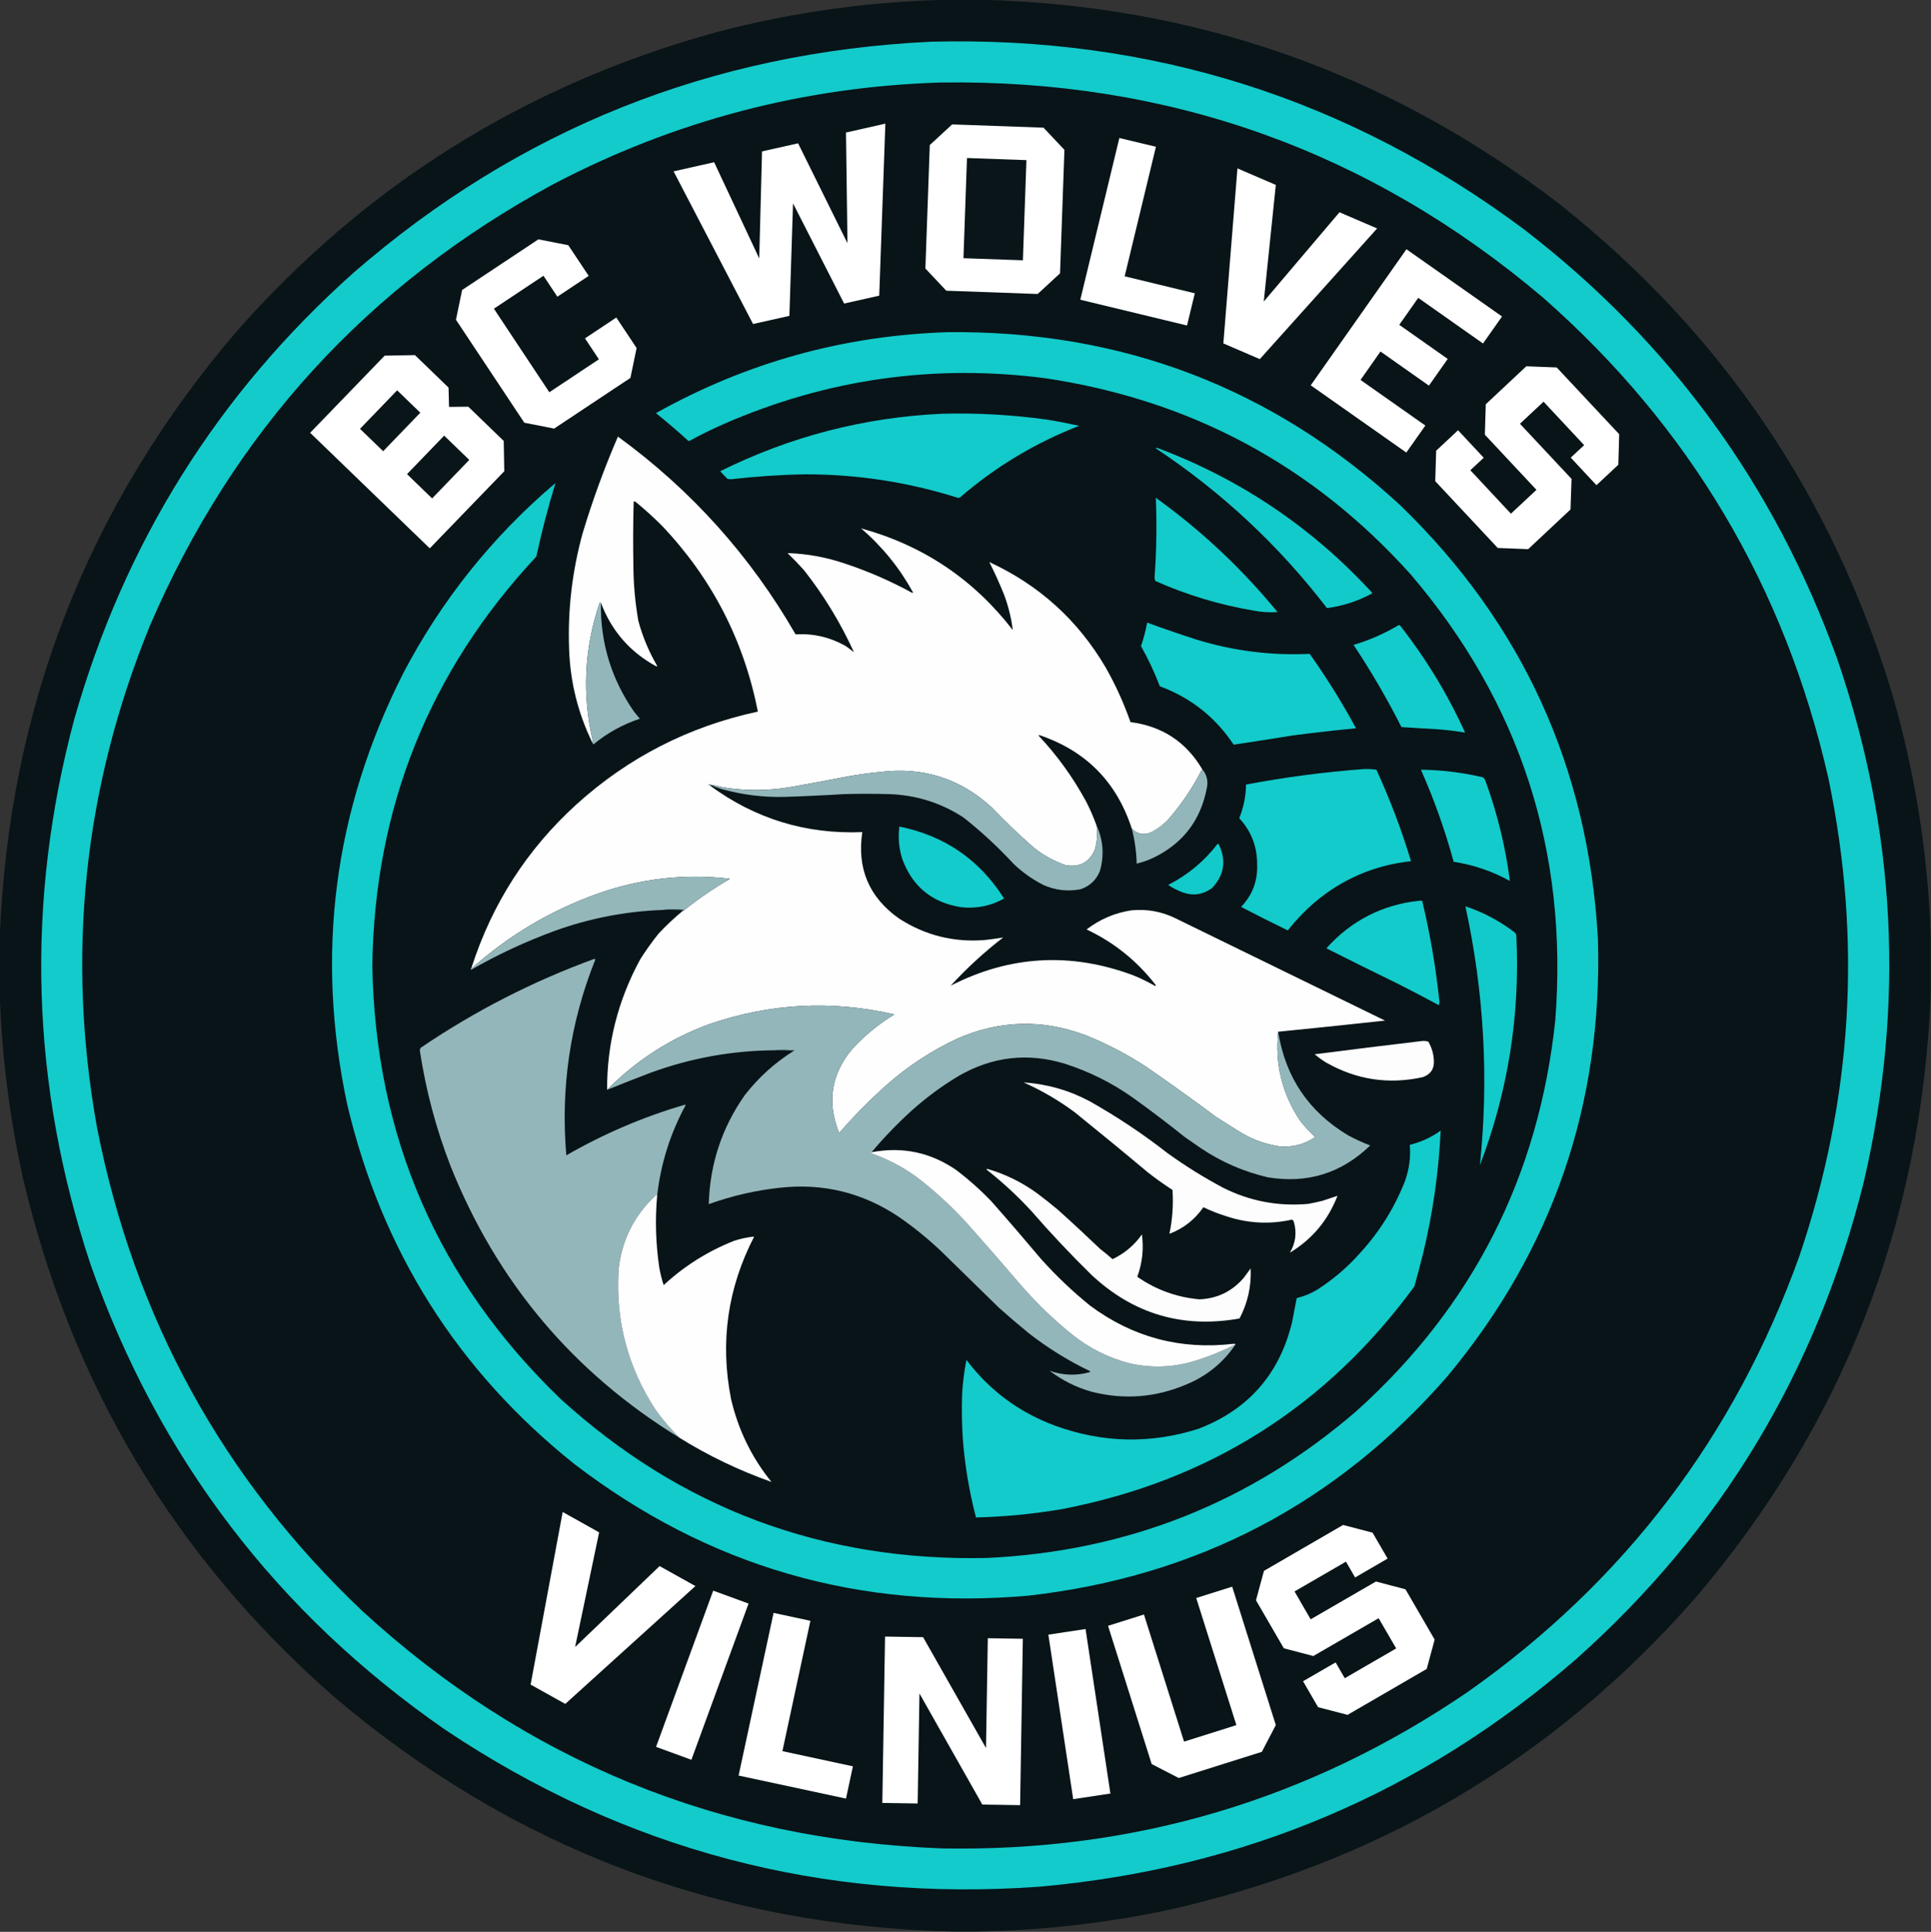 <?xml version="1.0" encoding="UTF-8"?>
<svg xmlns="http://www.w3.org/2000/svg" version="1.1" viewBox="0 0 3125 3126">
  <rect x="0" y="0" width="3125" height="3126" fill="#333333" stroke="none"/>
  <defs>
    <style>
      .cls-1 {
        fill: #0a1519;
      }

      .cls-1, .cls-2, .cls-3, .cls-4, .cls-5, .cls-6, .cls-7, .cls-8, .cls-9, .cls-10, .cls-11, .cls-12 {
        fill-rule: evenodd;
      }

      .cls-2 {
        fill: #94b7ba;
      }

      .cls-3 {
        fill: #36494d;
      }

      .cls-13 {
        fill: #fff;
      }

      .cls-4 {
        fill: #fefefe;
      }

      .cls-5 {
        isolation: isolate;
        opacity: 1;
      }

      .cls-5, .cls-12 {
        fill: #081418;
      }

      .cls-6 {
        fill: #69868a;
      }

      .cls-7 {
        fill: #091518;
      }

      .cls-8 {
        fill: #93b6ba;
      }

      .cls-9 {
        fill: #fdfdfd;
      }

      .cls-10 {
        fill: #13cbcb;
      }

      .cls-11 {
        fill: #13caca;
      }
    </style>
  </defs>
  <!-- Generator: Adobe Illustrator 28.6.0, SVG Export Plug-In . SVG Version: 1.2.0 Build 709)  -->
  <g>
    <g id="Layer_1">
      <path class="cls-5" d="M1539.5-.5h45c349.9,8.1,662.9,118.3,939,330.5,262.6,208.2,442.5,473.3,539.5,795.5,36.8,127.9,57.3,258.2,61.5,391v92c-14.8,371.1-142,697.1-381.5,978-231.2,263.1-519,431.9-863.5,506.5-99.2,20.1-199.2,31-300,32.5h-35c-382.2-8.4-717.9-135.9-1007-382.5-255.6-224.9-422.4-504-500.5-837.5C15.2,1806.8,2.7,1707.2-.5,1606.5v-88c14.3-371.9,141.5-698.5,381.5-980,210.3-239.4,469.8-401.5,778.5-486.5C1284.2,19.3,1410.9,1.8,1539.5-.5Z"/>
      <path class="cls-10" d="M1506.5,67.5c356.5-9.3,676.9,92.2,961,304.5,235.7,181.8,404.2,412.9,505.5,693.5,95.8,278.5,110.1,561.2,43,848-76.2,305.4-231,562.2-464.5,770.5-248.9,216.8-538.9,339.8-870,369-350,25.1-670.3-59.6-961-254-272.3-188.7-463.7-439.7-574-753-96.7-291.2-105.5-585-26.5-881.5,81.2-285.7,232-526.9,452.5-723.5C839.7,209,1151,84.5,1506.5,67.5Z"/>
      <path class="cls-12" d="M1522.5,133.5c369.2-5.2,693.9,110.6,974,347.5,237.7,208.8,391.9,468.2,462.5,778.5,54.6,262,38.9,519.7-47,773-104.6,291.5-283.1,526.3-535.5,704.5-256.4,175.1-540.4,259.8-852,254-360.9-13.6-673.6-141.6-938-384-226-214.1-369.2-474.9-429.5-782.5-50.2-279.5-21.5-550.5,86-813,135-313.3,352.5-551.2,652.5-713.5,196.4-102.9,405.4-157.7,627-164.5Z"/>
      <path class="cls-7" d="M1562.5,417.5c-.7-.9-1.7-1.2-3-1v-9c1.2-50.7,2.9-101.4,5-152l96,3c-1.7,54-3.7,108-6,162-30.7-1.1-61.3-2.1-92-3Z"/>
      <path class="cls-10" d="M1534.5,537.5c281.5-2.8,525.2,90.3,731,279.5,198.3,191.5,305.1,425.7,320.5,702.5,7.7,267.7-73.7,503.7-244,708-179.1,205.3-405,323.5-677.5,354.5-273.3,24-518.3-47-735-213-189-151-311.5-344.9-367.5-581.5-51.9-243-21.9-475.4,90-697,62.1-118.8,144.4-221.8,247-309-12,39.1-22.4,78.8-31,119-173.3,185.7-261.8,406.3-265.5,662,4.9,276.3,106.3,509.8,304,700.5,195.1,177.9,425.4,263.9,691,258,227.5-10.8,426.8-90.1,598-238,187.7-169,294.9-379.8,321.5-632.5,21-273.4-57-513.7-234-721-158.4-176.3-355.6-282.2-591.5-317.5-180.3-23.3-353.6,1.4-520,74-18.7,8.2-37.1,17.2-55,27-1,.7-2,.7-3,0-16.9-15.4-34.2-30.2-52-44.5,147-82.2,304.7-125.8,473-131Z"/>
      <path class="cls-1" d="M641.5,631.5c12.9,11.3,25.3,23.3,37,36-19.3,20.7-39,41-59,61-12.7-11.3-25-23-37-35,19.7-20.7,39.4-41.4,59-62Z"/>
      <path class="cls-10" d="M1524.5,669.5c56.9-1.5,113.6,1.7,170,9.5,17.4,2.8,34.8,6.2,52,10-71.3,27.7-135.6,66.4-193,116-1.7.7-3.3.7-5,0-79.7-25-161.4-37.5-245-37.5-40.3.7-80.5,3.4-120.5,8-1.8-.2-3.7-.3-5.5-.5-4.2-4-8.2-8.2-12-12.5,113.2-56.2,232.9-87.2,359-93Z"/>
      <path class="cls-1" d="M717.5,705.5c14.4,11.9,28,24.7,41,38.5-19.8,20.5-39.7,41-59.5,61.5-13.5-12.8-27-25.7-40.5-38.5,19.9-20.4,39.5-40.9,59-61.5Z"/>
      <path class="cls-4" d="M1945.5,1244.5c-14.6,28.8-32.4,55.5-53.5,80-8.4,9.4-18.2,16.9-29.5,22.5-11.9,4.9-22.2,2.7-31-6.5-24.5-75.3-74.3-125.7-149.5-151-.5.2-1,.3-1.5.5,30.5,32.5,56.3,68.3,77.5,107.5,6.3,12.3,11.8,25,16.5,38,1.9,13.2,1,26.2-2.5,39-9,20.9-24.8,29.4-47.5,25.5-18.6-6.5-35.6-15.8-51-28-23.6-20.6-46.2-42.2-68-65-50.8-46.9-110.8-66.2-180-58-19.1,1.8-38.1,4.5-57,8-28.6,5.6-57.3,10.9-86,16-37.3,6.7-74.6,7-112,1-8-2-16-3.7-24-5,.9,1,1.9,1.9,3,2.5,73,53.6,155,78.6,246,75-8.8,58.7,10.8,105.2,59,139.5,42.6,27.6,89.2,39.3,140,35,9.8-1.1,19.4-2.4,29-4-30.5,23.5-58.8,49.5-85,78,95.6-48.9,193.9-54.5,295-17,12.4,5,24.4,10.9,36,17.5,1-.5,1.2-1.2.5-2-30.1-38.8-67.2-68.6-111.5-89.5,21.6-16.6,45.9-27,73-31,24.9-2.3,48.6,2,71,13,113,55.2,226,110.3,339,165.5-57.6,6.3-115.3,12.3-173,18-5.4,52.2,6.4,100.2,35.5,144,7.4,9.4,15.6,18.3,24.5,26.5-17.5,11.9-36.8,16.9-58,15-21.3-3.2-41.3-10.2-60-21-14.5-8.8-28.8-17.8-43-27-37.1-27.7-74.8-54.7-113-81-30.9-20.2-63.5-37.2-98-51-70.2-26.2-139.5-24.2-208,6-41.2,19.4-78.9,44.1-113,74-27.5,24.5-53.4,50.7-77.5,78.5-20.2-50.2-12.9-95.9,22-137,20.1-21.6,42.6-39.9,67.5-55-101.2-23.3-200.8-18.1-299,15.5-63.5,23.2-118.8,58.7-166,106.5-.4-74.2,17.5-144.6,53.5-211,9.2-14.6,19.2-28.6,30-42,12.5-13.3,25.6-25.6,39.5-37,.7-.3,1.3-.7,2-1,23.4-18.6,48.1-35.4,74-50.5-73.1-8.6-144.4-.6-214,24-76,27.1-143.8,67.2-203.5,120.5-.5-.6-.6-1.3-.5-2,33.2-102.6,89.5-190.1,169-262.5,84.1-76.2,182.1-126.4,294-150.5-22.9-115.8-74.7-216.1-155.5-301-13.6-13.6-27.7-26.4-42.5-38.5-.9-.5-1.9-.6-3-.5-1,34.7-1.1,69.3-.5,104,.2,29.9,2.9,59.6,8,89,6.9,25.7,17.1,50,30.5,73l-1,1c-42.8-23.1-72.8-57.5-90-103-1.1-1.2-1.9-.9-2.5,1-24.7,73.5-28.2,148-10.5,223.5,0,.8-.4,1.3-1,1.5-23.2-47.6-35.7-97.9-37.5-151-2.4-63.8,5-126.5,22-188,16-53.1,35-105.1,57-156,118.7,86.5,214.5,193.2,287.5,320,29.3-1.7,56.7,4.8,82,19.5,4.3,3.1,8.4,6.2,12.5,9.5-21.7-47.7-48.7-92-81-133-8.5-9.5-17.3-18.6-26.5-27.5,31.8,1,62.8,6.7,93,17,37.8,12.5,74.1,28.4,109,47.5.3-.3.7-.7,1-1-21.7-39.5-49.7-74-84-103.5,100.3,27.5,182.1,82.4,245.5,164.5-2.4-19.5-7.1-38.5-14-57-7.3-18.2-15.3-35.9-24-53,80.4,37.1,143.1,93.7,188,170,16.2,28.4,29.7,58.1,40.5,89,51.2,6.6,89.8,31.9,116,76Z"/>
      <path class="cls-11" d="M1870.5,725.5c.8-1.1,1.8-1.2,3-.5,134.2,50.5,249.7,128.4,346.5,233.5.7.7.7,1.3,0,2-22.8,12.3-46.9,20.1-72.5,23.5-78.2-101.8-170.6-187.9-277-258.5Z"/>
      <path class="cls-10" d="M1870.5,805.5c73.5,52.8,139.2,114.5,197,185-13.1.8-26.1,0-39-2.5-55-9.3-108-25.3-159-48-.6-1.9-1-3.9-1-6,3.1-42.8,3.8-85.6,2-128.5Z"/>
      <path class="cls-8" d="M972.5,975.5c-1.1,64.3,16.8,123,53.5,176,3.2,3.8,6.3,7.7,9.5,11.5-27.7,9.2-52.7,23-75,41.5-.9-.9-1.6-1.9-2-3,.6-.2.9-.7,1-1.5-17.7-75.5-14.2-150,10.5-223.5.6-1.9,1.4-2.2,2.5-1Z"/>
      <path class="cls-10" d="M1856.5,1007.5c26.5,9.7,53.1,18.8,80,27.5,59.7,18.3,120.7,26,183,23,27.4,38.6,52.4,78.7,75,120.5-34.1,3.2-68.1,7.1-102,11.5-32,5.2-64,10.2-96,15-29.5-44.4-69.3-75.9-119.5-94.5-8.5-22.4-18.7-44.1-30.5-65,4.3-12.4,7.6-25.1,10-38Z"/>
      <path class="cls-10" d="M2263.5,1011.5c1,0,1.8.2,2.5,1,41.9,53.4,76.9,111.1,105,173-15-2.6-30.2-4.4-45.5-5.5-19.2-1-38.4-2.2-57.5-3.5-23.3-46-49.1-90.3-77.5-133,25.8-7.6,50.1-18.3,73-32Z"/>
      <path class="cls-10" d="M2206.5,1244.5c7-.3,14,0,21,1,22,48.1,40.7,97.4,56,148-59.4,6.5-111.7,29-157,67.5-15.6,13.6-29.7,28.4-42.5,44.5-25.4-12.3-50.5-24.9-75.5-38,18.2-19,26.9-41.8,26-68.5.1-29-9.5-54-29-75,7.1-17.5,10.7-35.7,11-54.5,63-11.9,126.3-20.2,190-25Z"/>
      <path class="cls-10" d="M2299.5,1245.5c33.9.4,67.6,4.6,101,12.5,2.1,2.5,3.6,5.3,4.5,8.5,18.7,51.7,31.5,104.7,38.5,159-28.5-15.7-58.9-26.1-91-31-13.9-51.1-31.6-100.8-53-149Z"/>
      <path class="cls-8" d="M1945.5,1244.5c7.6,9,10.1,19.3,7.5,31-10,52-38.8,89.5-86.5,112.5-8.7,4.1-17.7,7.2-27,9.5-.4-19.3-3.1-38.3-8-57,8.8,9.2,19.1,11.4,31,6.5,11.2-5.6,21.1-13.1,29.5-22.5,21.1-24.5,38.9-51.2,53.5-80Z"/>
      <path class="cls-8" d="M1774.5,1335.5c10.9,23.9,12.8,48.6,5.5,74-6,14.7-16.5,24.5-31.5,29.5-20.8,3.9-40.8,1.6-60-7-17.7-9-33.7-20.3-48-34-25.2-27.2-52.2-52.2-81-75-36.4-23.8-76.4-36.4-120-38-24.7-.7-49.3-.7-74,0-32.1,2-64.3,3.5-96.5,4.5-34.1.8-67.6-3.4-100.5-12.5-6-1.8-11.8-3.9-17.5-6.5-.8,0-1.3.4-1.5,1-1.1-.6-2.1-1.5-3-2.5,8,1.3,16,3,24,5,37.4,6,74.7,5.7,112-1,28.7-5.1,57.4-10.4,86-16,18.9-3.5,37.9-6.2,57-8,69.2-8.2,129.2,11.1,180,58,21.8,22.8,44.4,44.4,68,65,15.4,12.2,32.4,21.5,51,28,22.7,3.9,38.5-4.6,47.5-25.5,3.5-12.8,4.4-25.8,2.5-39Z"/>
      <path class="cls-10" d="M1455.5,1337.5c72.6,14.7,128.8,53,168.5,115,.7.7.7,1.3,0,2-21.3,11.6-44.2,16.1-68.5,13.5-47.3-7.4-79.1-33.6-95.5-78.5-5.3-17-6.8-34.4-4.5-52Z"/>
      <path class="cls-11" d="M1970.5,1365.5c.9-.1,1.5.2,2,1,12.4,26.1,8.7,49.6-11,70.5-15.5,11.3-32.2,13.3-50,6-7.4-2.9-14.4-6.6-21-11,31.7-16.2,58.3-38.3,80-66.5Z"/>
      <path class="cls-2" d="M1107.5,1472.5c-12-1.3-24-1.3-36,0-59.4,2.2-117,13.4-173,33.5-47.3,17.3-92.8,38.4-136.5,63.5-.2-1.9.3-3.6,1.5-5-.1.7,0,1.4.5,2,59.7-53.3,127.5-93.4,203.5-120.5,69.6-24.6,140.9-32.6,214-24-25.9,15.1-50.6,31.9-74,50.5Z"/>
      <path class="cls-10" d="M2296.5,1457.5h5c12.6,52.4,21.8,105.4,27.5,159,.8,3.4.7,6.7-.5,10-21.8-11.8-43.8-23.2-66-34.5-38.9-18.9-77.6-38.1-116-57.5,40.2-44.7,90.2-70.4,150-77Z"/>
      <path class="cls-11" d="M2371.5,1466.5c29.1,9.7,55.8,23.9,80,42.5,1.6,1.8,2.4,4,2.5,6.5,6.1,127.5-13.6,250.8-59,370,14.5-140.9,6.7-280.6-23.5-419Z"/>
      <path class="cls-3" d="M1071.5,1472.5c12-1.3,24-1.3,36,0-.7.3-1.3.7-2,1-11.2-1-22.5-1.3-34-1Z"/>
      <path class="cls-8" d="M1063.5,1934.5c-.4-1-1.1-1.2-2-.5-35.2,32.5-55.3,72.7-60.5,120.5-5.1,82.4,14.9,158.1,60,227,11.6,16.1,24.4,31.1,38.5,45-172-105.6-295.5-252.3-370.5-440-23.3-60.2-39.8-122.2-49.5-186-.2-2.2.5-4,2-5.5,87.3-59.2,180.8-107.1,280.5-143.5.5.3,1,.7,1.5,1-40.8,101.9-56.4,207.6-47,317,60.7-35,124.7-62.3,192-82l1,1c-24.8,45.7-40.1,94.4-46,146Z"/>
      <path class="cls-8" d="M2068.5,1669.5c11.7,73.6,49.4,129.4,113,167.5,11.6,6.3,23.6,11.8,36,16.5-46.5,45-101.8,62.2-166,51.5-38.9-9.1-74.9-24.8-108-47-8.7-6-17.3-12-26-18-27.1-21.7-54.8-42.7-83-63-34.3-24.5-71.6-43.1-112-56-59.9-17.9-116.9-11.2-171,20-27.1,16.2-52.4,34.9-76,56-23.6,21.4-45.2,43.9-65,67.5-.1.6-.4,1.1-1,1.5,26.2,9.3,50.6,21.9,73,38,29.3,22.2,56.4,47.1,81.5,74.5,30,33.7,59.7,67.7,89,102,24.9,28.6,52.1,54.8,81.5,78.5,27.5,22.2,58.5,37.9,93,47,37.1,8.4,73.8,6.7,110-5,21.4-6.9,42-15.4,62-25.5-19.8,29.3-46.1,50.8-79,64.5-50,21.4-101.3,25.4-154,12-24.9-7.1-47.6-18.4-68-34,21.1,7.6,42.6,8.4,64.5,2.5,1.6-.5,1.8-1.1.5-2-35.3-17-68.3-37.5-99-61.5-16.3-13.3-32.3-27-48-41-30.7-30-61.3-60-92-90-21.9-20.9-45.2-39.9-70-57-58.4-39.2-122.8-54.9-193-47-39.3,4.3-77.4,13.1-114.5,26.5,1.8-64.6,21.1-123.3,58-176,22.3-28.8,48.8-52.8,79.5-72,.5,0,.9-.4,1-1-10.5-1.3-20.8-1.3-31,0-69.5.4-136.8,12.6-202,36.5-23.5,8.9-46.8,18.1-70,27.5,47.2-47.8,102.5-83.3,166-106.5,98.2-33.6,197.8-38.8,299-15.5-24.9,15.1-47.4,33.4-67.5,55-34.9,41.1-42.2,86.8-22,137,24.1-27.8,50-54,77.5-78.5,34.1-29.9,71.8-54.6,113-74,68.5-30.2,137.8-32.2,208-6,34.5,13.8,67.1,30.8,98,51,38.2,26.3,75.9,53.3,113,81,14.2,9.2,28.5,18.2,43,27,18.7,10.8,38.7,17.8,60,21,21.2,1.9,40.5-3.1,58-15-8.9-8.2-17.1-17.1-24.5-26.5-29.1-43.8-40.9-91.8-35.5-144Z"/>
      <path class="cls-9" d="M2301.5,1684.5c3.4-.3,6.7,0,10,1,5.5,9.5,8.5,19.6,9,30.5.8,13.5-5.2,22.5-18,27-55.4,12.2-107.8,4.2-157-24-6.3-3.9-12.3-8.3-18-13,58-7.5,116-14.7,174-21.5Z"/>
      <path class="cls-6" d="M1254.5,1699.5c10.2-1.3,20.5-1.3,31,0-.1.6-.5.9-1,1-9.8-1-19.8-1.3-30-1Z"/>
      <path class="cls-9" d="M1656.5,1751.5c37.6,2.5,73.3,12.6,107,30.5,44.2,24.9,86.2,52.9,126,84,28.7,20.7,58.7,39.3,90,56,43.5,21.8,89.5,30.4,138,26,7.7-1.4,15.4-3.1,23-5,8.1-2.7,16.1-5.4,24-8-15.3,39.6-40.9,70.2-77,92,9.2-15.6,11.4-32.1,6.5-49.5-.5-1.7-1.5-3.1-3-4-36,8-71.5,6.2-106.5-5.5-12.7-3.9-25-8.8-37-14.5-14.1,20.2-32.5,34.5-55,43,4.9-23.4,6.6-47.1,5-71-13.8-8.9-27.1-18.4-40-28.5-39-32.7-78.4-65-118-97-25.8-19.2-53.5-35.4-83-48.5Z"/>
      <path class="cls-10" d="M2331.5,1829.5c-3.2,67.1-12.7,133.4-28.5,199-4.5,17.7-9.2,35.4-14,53-142.4,194.5-332.5,314.7-570.5,360.5-46,7.8-92.3,12.3-139,13.5-11.1-42.3-18.2-85.3-21.5-129-1.4-23.3-1.8-46.6-1-70,1-18.9,3.4-37.5,7-56,37.3,49.4,85.2,84.9,143.5,106.5,76.8,28,154.2,29.7,232,5,80.6-30.9,131.1-88.4,151.5-172.5,2.4-13,4.9-26,7.5-39,11.7-2.8,22.7-7.3,33-13.5,26.3-16.8,49.8-36.9,70.5-60.5,31.1-34.1,55.1-72.8,72-116,6.6-18.9,9.1-38.2,7.5-58,18.3-4.5,34.9-12.1,50-23Z"/>
      <path class="cls-4" d="M1999.5,2175.5c-20,10.1-40.6,18.6-62,25.5-36.2,11.7-72.9,13.4-110,5-34.5-9.1-65.5-24.8-93-47-29.4-23.7-56.6-49.9-81.5-78.5-29.3-34.3-59-68.3-89-102-25.1-27.4-52.2-52.2-81.5-74.5-22.4-16.1-46.8-28.7-73-38,.6-.4.9-.9,1-1.5,50.2-9.5,96.2.3,138,29.5,19.7,15,38.2,31.5,55.5,49.5,27.4,31,54.4,62.4,81,94,24.5,27.3,51,52.5,79.5,75.5,68.8,51,146,71.5,231.5,61.5,2.1-.1,3.2.2,3.5,1Z"/>
      <path class="cls-9" d="M1596.5,1892.5c.2-.6.7-.9,1.5-1,29.2,8.5,56.1,21.7,80.5,39.5,11.6,8.6,22.9,17.6,34,27,23,20.6,45.6,41.6,68,63,6.8,5.3,13.5,10.8,20,16.5,19.3-9.2,35.2-22.5,47.5-40,3.2,23.3.7,46.2-7.5,68.5,30.2,21,63.7,33.2,100.5,36.5,29.1-1.2,53.1-12.9,72-35,3.7-5,7.3-10,11-15,1.3,28.6-4.7,55.6-18,81-91.8,16.4-171.7-7.1-239.5-70.5-34-33.3-66.5-67.8-97.5-103.5-22.5-24.4-46.7-46.7-72.5-67Z"/>
      <path class="cls-4" d="M1063.5,1934.5c-3.5,39.1-2.3,78.1,3.5,117,1.7,9.5,4,18.8,7,28,33.3-30.8,71.1-54.6,113.5-71.5,10.8-3.6,21.8-6,33-7-43,83.1-55.5,170.6-37.5,262.5,11.6,50,33.4,94.9,65.5,134.5-52.3-18.5-102-42.3-149-71.5-14.1-13.9-26.9-28.9-38.5-45-45.1-68.9-65.1-144.6-60-227,5.2-47.8,25.3-88,60.5-120.5.9-.7,1.6-.5,2,.5Z"/>
      <path class="cls-13" d="M1125.4,2566.5l-210.6,190.7-56.1-31.3,51.9-279.3,59,33-38.9,185.6,136.7-131h.1l57.9,32.3Z"/>
      <path class="cls-13" d="M1154.2,2573.9l-92.5,252.8,57.2,20.9,92.5-252.8-57.2-20.9Z"/>
      <path class="cls-13" d="M1380.3,2858.1l-11.2,52.3-173.8-37.3,56.6-263.2,59.6,12.8-45.3,210.9,114.2,24.6Z"/>
      <path class="cls-13" d="M1655.3,2651.8l-4.4,269.2-61.2-1-101.7-179.7-2.9,178-57.2-.9,4.4-269.2,61.6,1,101.8,179.4,2.9-177.7,56.9.9Z"/>
      <path class="cls-13" d="M1756.8,2636l-60.2,9.1,40.2,266.2,60.2-9.1-40.2-266.2Z"/>
      <path class="cls-13" d="M2064.8,2791.2l-22.7,43.5-134.5,42.4-43.8-22.6-70.6-223.7,58.1-18.3,64.9,205.7,84.7-26.7-65-205.7,58.1-18.3h.1c0,0,70.5,223.6,70.5,223.6Z"/>
      <path class="cls-13" d="M2321.8,2653l-12.9,47.6-128.1,74.3-47.7-12.4-24.3-42,52.7-30.5,14.8,25.6,83.2-48.2-28.4-48.9-105.7,61.2-47.7-12.5-45.1-77.7,12.9-47.6,128.1-74.3,47.7,12.5,24.3,41.9h.1c0,.1-52.7,30.6-52.7,30.6l-14.8-25.6-83.2,48.2,26.1,45.1,105.7-61.2,47.8,12.7,47.1,81.2Z"/>
      <path class="cls-13" d="M1030.2,563.4l-10,48.2-18.5,12.2-56,37.2-48.9,32.5-48.3-9.5-110.6-166.6,10-48.2,123.4-81.9,48.4,9.5,33,49.6-50.7,33.7-22.5-33.9-80.2,53.3,89.7,135.2,80.2-53.3-22.5-33.9,50.7-33.7,33,49.6Z"/>
      <path class="cls-13" d="M1432.8,200.2l-9.9,278.2-56.8,12.8-82.7-162.1-5.9,182-58.8,13.2-128.6-247,65.6-14.8,73,155.7,4.5-173.2,58.4-13.1,79.9,161.7-2.4-179.1h-.1l63.7-14.4Z"/>
      <path class="cls-13" d="M1933.6,474.6l-12.6,52.1-172.7-41.7,63.2-261.7,59.2,14.2-50.6,209.6h0c0,.1,113.5,27.5,113.5,27.5Z"/>
      <path class="cls-13" d="M2228.6,369.7l-189.8,211.4-59-25.4,22.8-283.2,62.1,26.7-19.5,188.7,122.5-144.4,60.9,26.1Z"/>
      <path class="cls-13" d="M2295.1,482.1l-30.6,43.5,78.4,55.2-30.4,43.2-78.4-55.2-32.3,46,104.9,73.8-30.8,43.7-154.7-108.8,154.9-220.2,154.7,108.8-30.8,43.7-104.8-73.8Z"/>
      <path class="cls-13" d="M2620.4,702.7l-1.4,49.3-35.4,33.1h0c0-.1-41.6-44.6-41.6-44.6l21.7-20.2-65.7-70.3-38.2,35.7,83.5,89.2-1.7,49.5-68.5,64.2-49.2-1.9-101.2-108.1,1.5-49.3,35.4-33.1,41.6,44.5-21.7,20.2,65.7,70.3,41.3-38.6-83.5-89.2,1.5-49.3,65.6-61.4,49.2,1.9,101.2,108.1Z"/>
      <path class="cls-13" d="M1688.8,206.6l-147.9-5.3-36.2,33.4-7.1,199.8,33.8,35.9,147.9,5.3,36.2-33.4,7.1-199.8-33.8-35.9ZM1655.4,421.2l-96.2-3.4,5.7-162.1,96.1,3.4h.1l-5.7,162.1Z"/>
      <path class="cls-13" d="M815.2,713.5l-57.3-55.4-31.2.3-.8-31.2-54.4-52.6-49,.9-120.6,124.8,193.6,187,120.6-124.8-.9-49ZM582.6,693.9l60.1-62.3,37.5,36.2-60.1,62.3-37.5-36.2ZM699.3,806.5l-40.6-39.3,60.1-62.3,40.6,39.3-60.1,62.3Z"/>
    </g>
  </g>
</svg>